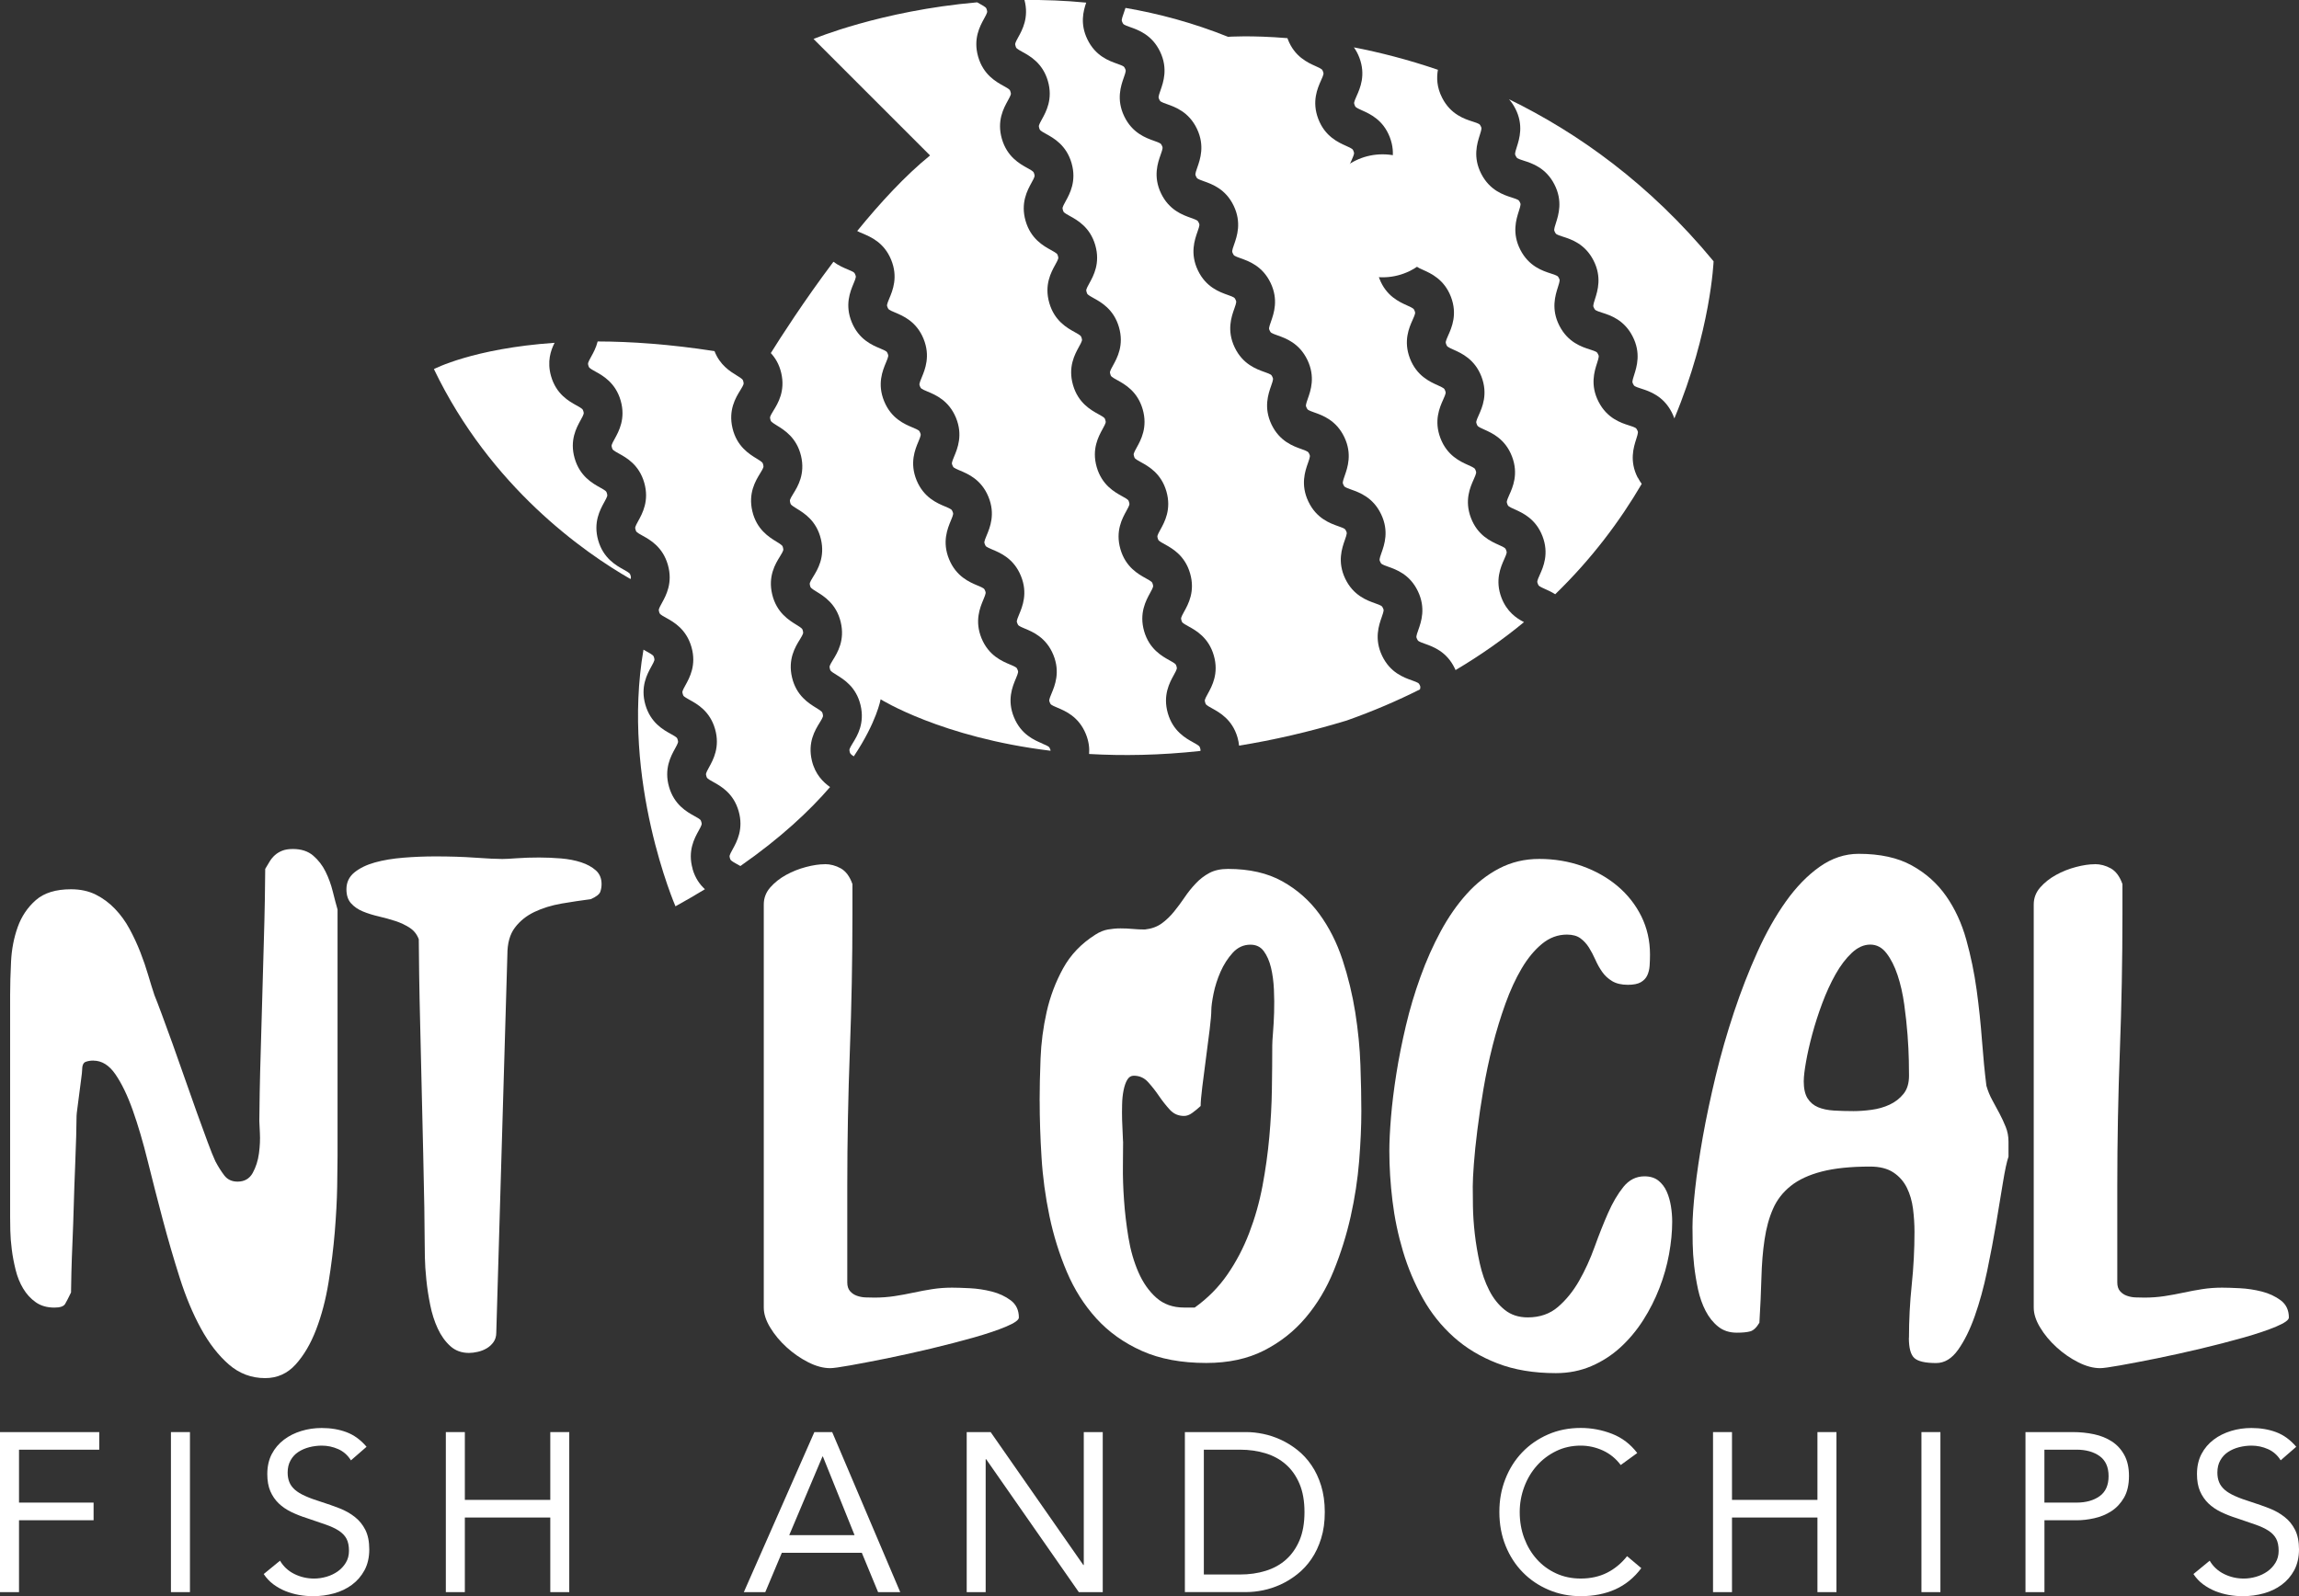<svg xmlns="http://www.w3.org/2000/svg" id="Layer_1" viewBox="0 0 499.37 346.8"><rect x="0" y="0" width="499.37" height="346.8" fill="#333333" stroke="none"/><defs><style>.cls-1{fill:#fff;}</style></defs><path class="cls-1" d="m326.14,129.88c-1.45-3.8-.17-6.67.6-8.39.63-1.4.59-1.48.42-1.94-.17-.45-.21-.54-1.61-1.16-1.72-.77-4.59-2.05-6.04-5.85-1.45-3.8-.17-6.67.6-8.39.62-1.4.59-1.48.42-1.94-.17-.45-.2-.53-1.61-1.16-1.72-.77-4.59-2.05-6.04-5.85-1.45-3.8-.17-6.67.6-8.39.63-1.4.6-1.48.42-1.94-.17-.45-.2-.53-1.6-1.16-1.72-.77-4.59-2.05-6.05-5.85-1.45-3.8-.17-6.67.6-8.39.63-1.4.6-1.48.42-1.94-.18-.45-.21-.53-1.61-1.16-1.72-.77-4.59-2.05-6.04-5.85-1.45-3.8-.17-6.67.6-8.39.63-1.4.6-1.48.42-1.94-.17-.45-.21-.53-1.61-1.16-1.72-.76-4.59-2.05-6.04-5.85-1.45-3.8-.17-6.67.6-8.39.62-1.4.59-1.48.42-1.93-.17-.45-.2-.53-1.61-1.16-1.72-.77-4.59-2.05-6.05-5.85-1.45-3.8-.17-6.67.6-8.39.63-1.4.59-1.48.42-1.93-.17-.45-.2-.53-1.6-1.16-1.72-.77-4.59-2.05-6.04-5.85-.03-.08-.05-.15-.08-.23-8.01-.66-12.9-.29-12.9-.29-7.52-3.02-15.01-5.03-22.28-6.28-.13.44-.27.84-.4,1.19-.51,1.44-.47,1.52-.27,1.96.21.44.25.51,1.69,1.02,1.77.63,4.74,1.67,6.5,5.34,1.75,3.67.7,6.64.08,8.41-.51,1.45-.47,1.52-.27,1.96.21.44.25.52,1.69,1.03,1.77.63,4.74,1.67,6.5,5.35,1.75,3.67.7,6.64.08,8.41-.51,1.45-.47,1.52-.27,1.96.21.44.25.52,1.69,1.03,1.77.63,4.74,1.67,6.49,5.34,1.75,3.67.7,6.64.08,8.41-.51,1.45-.47,1.52-.26,1.96.21.44.25.52,1.69,1.03,1.78.63,4.74,1.68,6.5,5.35,1.75,3.67.7,6.64.08,8.41-.51,1.44-.48,1.52-.27,1.96.21.44.25.52,1.69,1.03,1.77.63,4.74,1.67,6.5,5.35,1.75,3.67.71,6.64.08,8.41-.51,1.45-.47,1.53-.26,1.96.21.44.24.52,1.69,1.03,1.77.63,4.74,1.67,6.5,5.35,1.75,3.67.7,6.64.08,8.41-.51,1.45-.47,1.53-.27,1.96.21.44.25.52,1.69,1.03,1.77.63,4.74,1.68,6.49,5.35,1.76,3.67.71,6.64.08,8.41-.51,1.45-.47,1.52-.26,1.96.21.44.25.52,1.69,1.03,1.77.63,4.74,1.67,6.49,5.35,1.75,3.67.71,6.64.08,8.41-.51,1.44-.48,1.52-.27,1.96.21.44.25.52,1.69,1.03,1.77.63,4.74,1.67,6.5,5.34.06.13.11.26.17.38,5.47-3.24,10.41-6.74,14.87-10.42-1.66-.84-3.73-2.27-4.9-5.31Z"></path><path class="cls-1" d="m329.13,23.55c1.86,3.62.9,6.61.33,8.41-.47,1.46-.43,1.54-.2,1.97.22.43.26.51,1.72.98,1.79.57,4.79,1.53,6.65,5.15,1.86,3.62.9,6.61.33,8.41-.47,1.46-.43,1.54-.21,1.97.22.43.26.51,1.72.98,1.79.57,4.79,1.53,6.65,5.15,1.86,3.62.9,6.62.33,8.41-.47,1.46-.43,1.54-.2,1.97.22.43.26.51,1.72.98,1.79.57,4.79,1.53,6.65,5.15,1.86,3.62.9,6.61.33,8.4-.47,1.46-.43,1.54-.21,1.97.22.43.27.51,1.73.98,1.79.58,4.79,1.54,6.65,5.15.23.45.42.9.57,1.33,7.93-19.02,8.52-34.14,8.52-34.14-13.91-16.87-29.54-27.94-44.43-35.2.49.56.95,1.21,1.35,2Z"></path><path class="cls-1" d="m186.22,50.2c.22.13.57.29,1.17.54,1.73.73,4.64,1.94,6.18,5.7,1.54,3.76.33,6.67-.4,8.4-.59,1.41-.56,1.5-.38,1.94.19.45.22.53,1.63,1.12,1.74.73,4.64,1.94,6.18,5.7,1.54,3.76.33,6.67-.39,8.41-.59,1.41-.56,1.49-.38,1.94.19.45.22.53,1.63,1.12,1.73.72,4.64,1.94,6.19,5.7,1.54,3.76.33,6.67-.39,8.4-.59,1.42-.56,1.5-.37,1.95.19.45.22.53,1.63,1.12,1.74.73,4.64,1.94,6.18,5.7,1.55,3.76.33,6.67-.39,8.4-.59,1.42-.56,1.5-.37,1.95.18.45.22.53,1.63,1.12,1.74.73,4.64,1.94,6.18,5.71,1.55,3.76.33,6.67-.39,8.4-.59,1.42-.56,1.5-.37,1.94.18.45.22.53,1.63,1.12,1.74.72,4.64,1.94,6.18,5.7,1.54,3.76.33,6.67-.39,8.4-.59,1.41-.56,1.49-.38,1.95.19.45.22.53,1.63,1.12,1.74.73,4.64,1.94,6.19,5.7.67,1.63.82,3.09.72,4.37,7.28.42,15.36.3,24.18-.66.05-.21.01-.34-.05-.56-.14-.47-.16-.55-1.5-1.29-1.65-.91-4.4-2.43-5.53-6.34-1.13-3.91.39-6.66,1.3-8.31.74-1.34.72-1.43.58-1.89-.14-.46-.16-.55-1.5-1.29-1.64-.91-4.4-2.43-5.53-6.34-1.12-3.91.4-6.66,1.3-8.31.74-1.34.72-1.43.58-1.89-.13-.47-.16-.55-1.5-1.29-1.65-.91-4.4-2.43-5.53-6.34-1.13-3.91.39-6.66,1.3-8.31.74-1.34.72-1.43.58-1.89-.13-.47-.16-.55-1.5-1.29-1.65-.91-4.4-2.43-5.53-6.34-1.13-3.91.4-6.66,1.3-8.31.74-1.34.72-1.43.58-1.89-.13-.47-.16-.55-1.5-1.29-1.65-.91-4.4-2.43-5.53-6.34-1.13-3.91.39-6.66,1.3-8.31.74-1.34.72-1.43.58-1.89-.14-.47-.16-.55-1.5-1.29-1.65-.91-4.4-2.43-5.53-6.34-1.13-3.91.39-6.66,1.3-8.31.74-1.34.72-1.43.58-1.89-.13-.47-.16-.55-1.5-1.29-1.65-.91-4.4-2.43-5.53-6.34-1.13-3.91.4-6.66,1.3-8.31.74-1.34.72-1.43.58-1.89-.13-.46-.16-.55-1.5-1.29-1.65-.91-4.4-2.43-5.53-6.34-1.13-3.91.39-6.66,1.3-8.31.74-1.34.72-1.43.58-1.89-.13-.46-.16-.55-1.5-1.29-1.65-.91-4.4-2.43-5.53-6.34-1.13-3.91.39-6.66,1.3-8.31.74-1.34.72-1.43.58-1.89-.13-.47-.16-.55-1.5-1.29-.19-.1-.39-.21-.6-.34-20.97,1.83-35.54,7.96-35.54,7.96l25.31,25.31c-5.38,4.36-10.85,10.3-15.83,16.42Z"></path><path class="cls-1" d="m355.74,103.8c-1.86-3.62-.9-6.62-.33-8.41.47-1.46.43-1.54.2-1.97-.22-.43-.26-.51-1.73-.98-1.79-.57-4.79-1.53-6.65-5.15-1.86-3.61-.91-6.61-.33-8.4.47-1.46.43-1.54.2-1.97-.22-.43-.26-.51-1.72-.98-1.79-.57-4.79-1.53-6.65-5.15-1.86-3.61-.9-6.61-.33-8.41.47-1.46.43-1.54.21-1.97-.22-.43-.27-.51-1.72-.98-1.79-.58-4.79-1.53-6.65-5.15-1.86-3.62-.9-6.62-.33-8.41.47-1.46.43-1.54.21-1.97-.22-.43-.26-.51-1.72-.98-1.79-.57-4.79-1.53-6.65-5.15-1.86-3.61-.9-6.61-.33-8.4.47-1.46.43-1.54.21-1.97-.22-.43-.26-.51-1.72-.98-1.79-.57-4.79-1.53-6.65-5.15-1.21-2.35-1.22-4.44-.93-6.11-6.52-2.23-12.68-3.79-18.25-4.87.45.63.85,1.35,1.18,2.21,1.45,3.8.17,6.67-.6,8.39-.62,1.4-.59,1.48-.42,1.93.17.45.2.53,1.61,1.16,1.72.77,4.59,2.05,6.04,5.85,1.45,3.8.17,6.67-.6,8.39-.63,1.4-.59,1.48-.42,1.93.17.45.2.54,1.6,1.16,1.72.77,4.59,2.05,6.05,5.85,1.45,3.8.17,6.67-.6,8.39-.63,1.4-.59,1.48-.42,1.93.17.45.21.54,1.61,1.16,1.72.77,4.59,2.05,6.05,5.85,1.45,3.8.17,6.67-.6,8.39-.62,1.4-.59,1.48-.42,1.94.17.45.2.54,1.6,1.16,1.72.77,4.59,2.05,6.05,5.85,1.45,3.8.17,6.67-.6,8.39-.63,1.4-.6,1.48-.42,1.94.17.45.21.54,1.61,1.16,1.72.77,4.59,2.06,6.04,5.85,1.46,3.8.17,6.68-.6,8.39-.62,1.4-.59,1.48-.42,1.94.17.45.2.54,1.6,1.16,1.72.77,4.59,2.05,6.05,5.85,1.45,3.8.17,6.68-.6,8.39-.63,1.4-.6,1.48-.42,1.93.17.45.21.54,1.61,1.16.61.27,1.38.62,2.17,1.12,7.96-7.72,14.08-15.94,18.79-23.98-.3-.41-.58-.86-.84-1.36Z"></path><path class="cls-1" d="m176.35,165.26c-.95-3.96.7-6.64,1.69-8.24.8-1.31.78-1.39.67-1.87-.11-.47-.13-.56-1.44-1.36-1.6-.99-4.29-2.63-5.23-6.59-.94-3.96.7-6.64,1.69-8.24.8-1.31.78-1.39.67-1.87-.11-.47-.13-.56-1.44-1.36-1.6-.99-4.28-2.63-5.23-6.59-.95-3.96.7-6.64,1.69-8.24.8-1.31.78-1.39.67-1.86-.11-.47-.13-.56-1.44-1.36-1.6-.98-4.29-2.63-5.23-6.59-.94-3.95.71-6.64,1.69-8.24.8-1.31.78-1.39.67-1.86-.11-.48-.13-.56-1.44-1.36-1.6-.98-4.29-2.63-5.23-6.59-.94-3.96.7-6.64,1.69-8.24.8-1.31.78-1.39.67-1.86-.11-.47-.13-.56-1.44-1.36-1.42-.87-3.67-2.26-4.83-5.29-9.64-1.49-18.09-2.08-25.38-2.1-.35,1.4-.97,2.51-1.43,3.34-.74,1.34-.72,1.43-.59,1.89.14.47.16.55,1.5,1.29,1.65.91,4.4,2.44,5.52,6.34,1.12,3.91-.4,6.66-1.31,8.31-.74,1.34-.72,1.42-.59,1.89.13.47.16.55,1.5,1.29,1.65.91,4.4,2.43,5.52,6.35,1.12,3.91-.4,6.66-1.31,8.31-.74,1.34-.72,1.43-.58,1.89.14.47.16.55,1.5,1.29,1.65.91,4.4,2.44,5.52,6.35,1.12,3.91-.4,6.66-1.31,8.31-.74,1.34-.72,1.43-.59,1.9.13.46.16.55,1.5,1.29,1.65.91,4.4,2.44,5.52,6.35,1.13,3.91-.4,6.66-1.31,8.31-.74,1.34-.72,1.42-.58,1.89.13.47.16.55,1.5,1.29,1.65.91,4.4,2.43,5.52,6.34,1.12,3.91-.4,6.66-1.31,8.31-.74,1.34-.72,1.43-.59,1.89.13.46.16.55,1.5,1.29,1.64.91,4.4,2.43,5.52,6.34,1.12,3.91-.4,6.66-1.31,8.31-.74,1.34-.72,1.43-.59,1.89.14.47.16.55,1.51,1.3.23.13.49.27.77.43,8.75-6.1,15.01-11.98,19.48-17.16-1.49-1.06-3.24-2.74-3.96-5.77Z"></path><path class="cls-1" d="m308.39,148.86c-.21-.44-.24-.51-1.69-1.03-1.77-.63-4.74-1.67-6.49-5.35-1.75-3.67-.7-6.64-.08-8.41.51-1.45.47-1.53.26-1.96-.21-.44-.25-.52-1.69-1.03-1.77-.63-4.74-1.68-6.5-5.35-1.75-3.67-.7-6.64-.08-8.41.51-1.45.47-1.53.27-1.96-.21-.44-.25-.52-1.7-1.03-1.77-.63-4.74-1.67-6.49-5.35-1.75-3.67-.71-6.64-.08-8.41.51-1.45.47-1.53.26-1.97-.21-.43-.25-.51-1.69-1.03-1.77-.63-4.74-1.67-6.5-5.34-1.75-3.67-.7-6.64-.08-8.41.51-1.44.47-1.52.26-1.96-.21-.44-.25-.52-1.69-1.03-1.77-.63-4.74-1.68-6.49-5.35-1.75-3.67-.71-6.64-.08-8.41.51-1.45.48-1.53.27-1.96-.21-.44-.25-.52-1.69-1.03-1.77-.63-4.74-1.67-6.49-5.34-1.75-3.67-.7-6.64-.08-8.41.51-1.45.47-1.53.26-1.96-.21-.44-.25-.52-1.69-1.03-1.77-.63-4.74-1.67-6.5-5.34-1.75-3.67-.7-6.64-.07-8.41.51-1.44.47-1.52.26-1.96-.21-.44-.25-.52-1.69-1.03-1.77-.63-4.74-1.67-6.5-5.35-1.75-3.67-.7-6.64-.08-8.41.51-1.44.48-1.52.26-1.96-.21-.44-.24-.51-1.69-1.03-1.78-.63-4.74-1.67-6.5-5.34-1.61-3.36-.86-6.13-.24-7.94-4.62-.45-9.1-.62-13.41-.57,1.01,3.8-.46,6.48-1.36,8.1-.74,1.34-.72,1.43-.58,1.89.13.47.16.55,1.5,1.29,1.65.91,4.4,2.43,5.53,6.33,1.13,3.91-.39,6.66-1.3,8.31-.74,1.34-.72,1.43-.59,1.89.14.47.16.55,1.5,1.29,1.65.91,4.4,2.43,5.53,6.34,1.13,3.91-.39,6.66-1.3,8.31-.74,1.34-.72,1.42-.58,1.89.13.47.16.55,1.5,1.29,1.65.91,4.4,2.43,5.53,6.34,1.13,3.91-.39,6.66-1.3,8.31-.74,1.34-.72,1.43-.58,1.89.14.47.16.55,1.5,1.29,1.65.91,4.4,2.43,5.53,6.34,1.13,3.91-.39,6.66-1.3,8.31-.74,1.34-.72,1.43-.58,1.89.13.47.16.55,1.5,1.29,1.65.91,4.4,2.43,5.53,6.34,1.13,3.91-.39,6.67-1.3,8.31-.74,1.34-.72,1.43-.58,1.89.13.47.16.55,1.5,1.29,1.65.91,4.4,2.43,5.53,6.34,1.13,3.91-.39,6.66-1.3,8.31-.74,1.34-.72,1.43-.58,1.89.13.47.16.55,1.5,1.29,1.65.91,4.4,2.43,5.53,6.34,1.13,3.91-.39,6.67-1.3,8.31-.74,1.34-.72,1.43-.58,1.89.13.47.16.55,1.5,1.29,1.65.91,4.4,2.43,5.53,6.34,1.13,3.9-.39,6.66-1.3,8.31-.74,1.34-.72,1.43-.58,1.89.13.47.16.55,1.5,1.29,1.65.91,4.4,2.43,5.53,6.33.18.62.28,1.21.34,1.77,7.34-1.19,15.13-2.95,23.36-5.45,5.71-2.02,11-4.29,15.93-6.77.14-.52.08-.66-.06-.96Z"></path><path class="cls-1" d="m150.45,188.79c-1.13-3.91.4-6.67,1.31-8.31.74-1.34.72-1.43.58-1.89-.13-.47-.16-.55-1.5-1.29-1.65-.91-4.4-2.44-5.52-6.35-1.12-3.91.4-6.66,1.31-8.31.74-1.34.72-1.43.58-1.89-.13-.47-.16-.55-1.5-1.29-1.65-.91-4.4-2.43-5.53-6.35-1.12-3.91.4-6.66,1.31-8.31.74-1.34.72-1.43.59-1.89-.13-.47-.16-.55-1.5-1.3-.25-.14-.52-.29-.81-.46-4.89,28.49,6.95,55.76,6.95,55.76,2.25-1.24,4.37-2.48,6.4-3.71-1.08-.99-2.11-2.37-2.69-4.41Z"></path><path class="cls-1" d="m136.97,125.06c-.13-.46-.16-.55-1.5-1.3-1.64-.91-4.4-2.43-5.53-6.34-1.12-3.91.4-6.66,1.31-8.31.74-1.34.72-1.42.59-1.89-.13-.47-.16-.55-1.5-1.3-1.64-.91-4.4-2.44-5.52-6.35-1.13-3.91.4-6.66,1.31-8.31.74-1.34.72-1.43.59-1.89-.14-.47-.16-.55-1.5-1.29-1.64-.91-4.4-2.43-5.52-6.34-.91-3.18-.08-5.59.76-7.26-17.71,1.22-26.21,5.71-26.21,5.71,12.33,25.69,32.65,39.85,42.71,45.62.13-.34.09-.48.01-.76Z"></path><path class="cls-1" d="m226.43,161.55c-1.73-.73-4.64-1.94-6.18-5.7-1.55-3.76-.33-6.67.4-8.4.59-1.41.56-1.5.37-1.95-.18-.45-.22-.53-1.63-1.12-1.74-.73-4.64-1.94-6.19-5.7-1.54-3.76-.33-6.67.4-8.4.59-1.42.56-1.5.37-1.95-.18-.45-.22-.53-1.64-1.12-1.73-.73-4.64-1.94-6.18-5.71-1.55-3.76-.33-6.67.39-8.4.59-1.41.56-1.49.37-1.94-.18-.45-.22-.53-1.63-1.12-1.73-.72-4.64-1.94-6.19-5.7-1.54-3.76-.33-6.67.4-8.4.59-1.41.56-1.5.37-1.94-.18-.45-.22-.53-1.63-1.12-1.74-.73-4.64-1.94-6.18-5.7-1.55-3.76-.33-6.67.39-8.4.59-1.41.56-1.5.38-1.95-.19-.45-.22-.53-1.63-1.12-1.73-.72-4.64-1.94-6.18-5.7-1.55-3.76-.33-6.67.39-8.4.59-1.41.56-1.5.37-1.95-.18-.45-.22-.53-1.63-1.12-.86-.36-1.99-.83-3.11-1.67-6.47,8.61-11.55,16.55-13.6,19.84.94,1.02,1.8,2.38,2.25,4.28.94,3.95-.7,6.64-1.69,8.24-.8,1.31-.78,1.39-.67,1.86.11.47.13.55,1.44,1.36,1.6.98,4.28,2.63,5.23,6.59.94,3.96-.7,6.64-1.69,8.24-.8,1.31-.78,1.39-.67,1.87.11.47.13.56,1.44,1.36,1.6.98,4.28,2.63,5.23,6.59.95,3.96-.7,6.64-1.69,8.24-.8,1.31-.78,1.39-.67,1.86.11.47.13.56,1.44,1.36,1.6.99,4.29,2.64,5.23,6.59.95,3.96-.7,6.64-1.69,8.24-.8,1.31-.78,1.39-.67,1.87.11.47.13.56,1.44,1.36,1.6.99,4.29,2.63,5.23,6.59.94,3.95-.7,6.64-1.69,8.24-.8,1.31-.78,1.39-.67,1.87.1.39.14.52.89,1.01,5.01-7.5,5.83-12.4,5.83-12.4,0,0,13.17,8.29,36.91,11.18,0-.14-.05-.25-.11-.41-.19-.45-.22-.53-1.63-1.12Z"></path><path class="cls-1" d="m313.67,46.89c0,7.38-5.98,13.36-13.36,13.36s-13.36-5.98-13.36-13.36,5.98-13.36,13.36-13.36,13.36,5.98,13.36,13.36Z"></path><path class="cls-1" d="m0,311.15h21.56v3.83H4.13v11.49h16.2v3.83H4.13v15.62H0v-34.77Z"></path><path class="cls-1" d="m37.13,311.15h4.13v34.77h-4.13v-34.77Z"></path><path class="cls-1" d="m76.22,317.28c-.69-1.11-1.61-1.92-2.75-2.43-1.15-.51-2.34-.76-3.58-.76-.92,0-1.82.12-2.7.34-.88.23-1.68.57-2.38,1.03-.71.46-1.27,1.06-1.69,1.82-.43.75-.64,1.64-.64,2.65,0,.79.12,1.48.37,2.09.24.61.65,1.15,1.2,1.65.56.49,1.31.95,2.26,1.37.95.43,2.11.85,3.49,1.28,1.34.43,2.64.88,3.9,1.37,1.26.49,2.37,1.11,3.34,1.87.96.75,1.74,1.69,2.31,2.82.57,1.13.86,2.55.86,4.25s-.34,3.24-1.03,4.52c-.69,1.28-1.6,2.33-2.73,3.17-1.13.84-2.43,1.46-3.9,1.87-1.47.41-3,.61-4.57.61-1.01,0-2.03-.09-3.04-.27-1.01-.18-1.99-.46-2.92-.83-.94-.38-1.81-.87-2.63-1.47-.82-.61-1.52-1.35-2.11-2.24l3.54-2.9c.75,1.28,1.8,2.24,3.14,2.9,1.34.66,2.77.98,4.27.98.88,0,1.77-.13,2.68-.39.9-.26,1.71-.65,2.43-1.15.72-.51,1.31-1.14,1.77-1.89.46-.75.69-1.62.69-2.6,0-1.08-.18-1.96-.54-2.63-.36-.67-.92-1.25-1.67-1.74-.75-.49-1.7-.93-2.85-1.33-1.15-.39-2.49-.85-4.03-1.38-1.24-.39-2.39-.84-3.44-1.35-1.05-.51-1.96-1.13-2.73-1.87-.77-.74-1.37-1.62-1.82-2.65-.44-1.03-.66-2.27-.66-3.71,0-1.67.33-3.13.98-4.37.65-1.24,1.54-2.28,2.65-3.12,1.11-.84,2.37-1.46,3.78-1.89,1.41-.43,2.88-.64,4.42-.64,1.96,0,3.76.3,5.38.91,1.62.61,3.07,1.66,4.35,3.17l-3.39,2.95Z"></path><path class="cls-1" d="m96.84,311.15h4.13v14.73h18.56v-14.73h4.12v34.77h-4.12v-16.21h-18.56v16.21h-4.13v-34.77Z"></path><path class="cls-1" d="m176.88,311.15h3.88l14.78,34.77h-4.81l-3.53-8.54h-17.38l-3.59,8.54h-4.66l15.32-34.77Zm1.87,5.3h-.1l-7.22,17.09h14.19l-6.88-17.09Z"></path><path class="cls-1" d="m209.98,311.15h5.2l20.13,28.88h.1v-28.88h4.12v34.77h-5.2l-20.13-28.88h-.1v28.88h-4.12v-34.77Z"></path><path class="cls-1" d="m257.37,311.15h13.36c1.15,0,2.36.13,3.63.39,1.28.26,2.55.68,3.8,1.25,1.26.57,2.47,1.32,3.63,2.23,1.16.92,2.19,2.02,3.07,3.32.89,1.29,1.59,2.78,2.11,4.47.52,1.69.79,3.59.79,5.72s-.26,4.04-.79,5.72c-.52,1.69-1.23,3.18-2.11,4.47-.88,1.29-1.91,2.4-3.07,3.31-1.16.92-2.37,1.66-3.63,2.24-1.26.57-2.53.99-3.8,1.25-1.28.26-2.49.39-3.63.39h-13.36v-34.77Zm4.12,30.94h7.86c2,0,3.85-.26,5.55-.79,1.7-.52,3.18-1.33,4.42-2.43,1.24-1.1,2.23-2.5,2.95-4.2.72-1.7,1.08-3.75,1.08-6.14s-.36-4.44-1.08-6.14c-.72-1.7-1.7-3.1-2.95-4.2-1.25-1.1-2.72-1.91-4.42-2.43-1.7-.52-3.55-.79-5.55-.79h-7.86v27.11Z"></path><path class="cls-1" d="m352.05,318.32c-1.05-1.41-2.34-2.46-3.88-3.17-1.54-.7-3.14-1.06-4.81-1.06-1.93,0-3.71.39-5.33,1.18-1.62.79-3.02,1.84-4.2,3.17-1.18,1.33-2.1,2.87-2.75,4.62-.65,1.75-.98,3.58-.98,5.47,0,2.03.33,3.92.98,5.67.66,1.75,1.56,3.27,2.73,4.57,1.16,1.3,2.55,2.32,4.17,3.07,1.62.75,3.41,1.13,5.38,1.13,2.13,0,4.03-.42,5.69-1.25,1.67-.84,3.13-2.04,4.37-3.61l3.09,2.6c-1.57,2.1-3.46,3.63-5.67,4.62-2.21.98-4.71,1.47-7.49,1.47-2.49,0-4.81-.46-6.97-1.38-2.16-.92-4.04-2.19-5.62-3.81-1.59-1.62-2.83-3.54-3.73-5.77-.9-2.23-1.35-4.67-1.35-7.32s.43-4.94,1.3-7.17c.87-2.23,2.09-4.16,3.66-5.8,1.57-1.64,3.44-2.93,5.6-3.88,2.16-.95,4.53-1.42,7.12-1.42,2.36,0,4.62.43,6.8,1.28,2.18.85,4,2.24,5.47,4.17l-3.58,2.6Z"></path><path class="cls-1" d="m372.09,311.15h4.12v14.73h18.56v-14.73h4.13v34.77h-4.13v-16.21h-18.56v16.21h-4.12v-34.77Z"></path><path class="cls-1" d="m417.36,311.15h4.12v34.77h-4.12v-34.77Z"></path><path class="cls-1" d="m439.95,311.15h10.31c1.6,0,3.13.16,4.59.47,1.46.31,2.75.84,3.88,1.57,1.13.74,2.03,1.72,2.7,2.95.67,1.23,1.01,2.74,1.01,4.54,0,1.9-.36,3.47-1.08,4.72-.72,1.24-1.65,2.23-2.77,2.95-1.13.72-2.37,1.23-3.71,1.52-1.34.3-2.62.44-3.83.44h-6.97v15.62h-4.12v-34.77Zm4.12,15.32h6.97c2.06,0,3.74-.47,5.03-1.4,1.29-.93,1.94-2.38,1.94-4.35s-.65-3.41-1.94-4.35c-1.3-.93-2.97-1.4-5.03-1.4h-6.97v11.49Z"></path><path class="cls-1" d="m495.39,317.28c-.69-1.11-1.61-1.92-2.75-2.43-1.15-.51-2.34-.76-3.58-.76-.92,0-1.82.12-2.7.34-.89.23-1.68.57-2.38,1.03-.71.46-1.27,1.06-1.7,1.82-.43.75-.64,1.64-.64,2.65,0,.79.12,1.48.37,2.09.24.61.65,1.15,1.2,1.65.56.49,1.31.95,2.26,1.37.95.43,2.11.85,3.49,1.28,1.34.43,2.64.88,3.9,1.37,1.26.49,2.37,1.11,3.34,1.87.97.75,1.74,1.69,2.31,2.82.57,1.13.86,2.55.86,4.25s-.35,3.24-1.03,4.52c-.69,1.28-1.6,2.33-2.73,3.17-1.13.84-2.43,1.46-3.9,1.87-1.47.41-3,.61-4.57.61-1.01,0-2.03-.09-3.04-.27-1.01-.18-1.99-.46-2.92-.83-.93-.38-1.81-.87-2.63-1.47-.82-.61-1.52-1.35-2.11-2.24l3.53-2.9c.75,1.28,1.8,2.24,3.14,2.9,1.34.66,2.76.98,4.27.98.88,0,1.78-.13,2.68-.39.9-.26,1.71-.65,2.43-1.15.72-.51,1.31-1.14,1.77-1.89.46-.75.69-1.62.69-2.6,0-1.08-.18-1.96-.54-2.63-.36-.67-.92-1.25-1.67-1.74-.75-.49-1.7-.93-2.85-1.33-1.15-.39-2.49-.85-4.03-1.38-1.25-.39-2.39-.84-3.44-1.35-1.05-.51-1.96-1.13-2.73-1.87-.76-.74-1.37-1.62-1.82-2.65-.44-1.03-.66-2.27-.66-3.71,0-1.67.33-3.13.98-4.37.65-1.24,1.54-2.28,2.65-3.12,1.11-.84,2.37-1.46,3.78-1.89,1.41-.43,2.88-.64,4.42-.64,1.96,0,3.76.3,5.38.91,1.62.61,3.07,1.66,4.35,3.17l-3.39,2.95Z"></path><path class="cls-1" d="m20.31,230.43c-.64,0-1.22.09-1.72.28-.51.19-.76.82-.76,1.88,0,.27-.07.88-.2,1.85-.13.96-.27,1.99-.4,3.09-.13,1.1-.27,2.13-.4,3.09-.13.96-.2,1.58-.2,1.85,0,.91-.03,2.37-.08,4.37-.06,2.01-.14,4.28-.24,6.82-.11,2.54-.2,5.21-.28,8.02-.08,2.81-.17,5.48-.28,8.02-.11,2.54-.19,4.8-.24,6.78-.05,1.98-.08,3.42-.08,4.33-.54,1.12-.96,1.95-1.28,2.49-.32.54-1.1.8-2.33.8-1.61,0-2.96-.39-4.05-1.16-1.1-.77-2.01-1.77-2.73-2.97-.72-1.2-1.27-2.55-1.64-4.05-.37-1.5-.66-2.98-.84-4.45-.19-1.47-.29-2.83-.32-4.09-.03-1.26-.04-2.26-.04-3.01v-48.13c0-2.19.07-4.63.2-7.3.13-2.67.61-5.17,1.44-7.5.83-2.33,2.14-4.28,3.93-5.86,1.79-1.58,4.34-2.37,7.66-2.37,2.03,0,3.82.39,5.37,1.16,1.55.78,2.94,1.8,4.17,3.09,1.23,1.28,2.29,2.74,3.17,4.37.88,1.63,1.66,3.3,2.33,5.01.67,1.71,1.24,3.38,1.72,5.01.48,1.63.93,3.09,1.36,4.37.37.91.91,2.3,1.6,4.17.69,1.87,1.47,4,2.33,6.38.86,2.38,1.74,4.88,2.65,7.5.91,2.62,1.79,5.12,2.65,7.5.85,2.38,1.63,4.51,2.33,6.38.69,1.87,1.25,3.26,1.68,4.17.59,1.12,1.23,2.14,1.92,3.05.69.91,1.66,1.36,2.89,1.36,1.5,0,2.59-.63,3.29-1.88.69-1.26,1.15-2.67,1.36-4.25.21-1.58.28-3.07.2-4.49-.08-1.42-.12-2.26-.12-2.53,0-1.28.03-3.33.08-6.14.05-2.81.13-5.99.24-9.55.11-3.56.21-7.31.32-11.27.11-3.96.21-7.75.32-11.39.11-3.64.19-6.93.24-9.87.05-2.94.08-5.13.08-6.58.32-.53.64-1.07.96-1.6.32-.53.71-1,1.16-1.4.45-.4.99-.72,1.6-.96.61-.24,1.38-.36,2.29-.36,1.82,0,3.29.48,4.41,1.44,1.12.96,2.02,2.13,2.69,3.49.67,1.36,1.19,2.8,1.56,4.29.37,1.5.72,2.81,1.04,3.93v53.67c0,1.44-.03,3.64-.08,6.58-.05,2.94-.23,6.2-.52,9.79-.3,3.58-.75,7.25-1.36,10.99-.61,3.74-1.51,7.15-2.69,10.23-1.18,3.08-2.66,5.6-4.45,7.58-1.79,1.98-4,2.97-6.62,2.97-3,0-5.63-.99-7.9-2.97-2.27-1.98-4.29-4.58-6.06-7.82-1.77-3.23-3.3-6.91-4.61-11.03-1.31-4.12-2.54-8.34-3.69-12.67-1.15-4.33-2.23-8.56-3.25-12.67-1.02-4.12-2.1-7.79-3.25-11.03-1.15-3.24-2.41-5.84-3.77-7.82-1.36-1.98-2.96-2.97-4.77-2.97Z"></path><path class="cls-1" d="m90.98,204.12c-.38-1.07-1.03-1.91-1.97-2.53-.94-.61-1.98-1.11-3.13-1.48-1.15-.37-2.35-.71-3.61-1-1.26-.29-2.41-.65-3.45-1.08-1.04-.43-1.9-1.02-2.57-1.77-.67-.75-1-1.76-1-3.05,0-1.5.58-2.71,1.72-3.65,1.15-.93,2.63-1.66,4.45-2.17,1.82-.51,3.89-.85,6.22-1.04,2.33-.19,4.64-.28,6.94-.28,3.1,0,5.99.09,8.66.28,2.67.19,4.63.28,5.86.28.64,0,1.7-.05,3.17-.16,1.47-.11,3.09-.16,4.85-.16,1.55,0,3.13.07,4.73.2,1.61.14,3.06.41,4.37.84,1.31.43,2.38,1.02,3.21,1.76.83.75,1.24,1.74,1.24,2.97,0,.59-.09,1.15-.28,1.68-.19.54-.87,1.07-2.05,1.6-2.09.27-4.21.59-6.38.96-2.16.38-4.12.98-5.86,1.81s-3.16,1.96-4.25,3.41c-1.1,1.44-1.64,3.4-1.64,5.86l-2.41,82.14c0,.8-.2,1.48-.6,2.05-.4.56-.9,1.02-1.48,1.36-.59.35-1.23.6-1.93.76-.69.16-1.34.24-1.92.24-1.6,0-2.96-.49-4.05-1.48-1.1-.99-2.01-2.26-2.73-3.81-.72-1.55-1.27-3.26-1.64-5.13-.38-1.87-.66-3.7-.84-5.49-.19-1.79-.29-3.42-.32-4.89-.03-1.47-.04-2.55-.04-3.25,0-1.66-.03-4.2-.08-7.62-.06-3.42-.14-7.3-.24-11.63-.11-4.33-.21-8.88-.32-13.64-.11-4.76-.21-9.31-.32-13.64-.11-4.33-.19-8.21-.24-11.63-.05-3.42-.08-5.96-.08-7.62Z"></path><path class="cls-1" d="m179.14,187.75c1.23,0,2.39.31,3.49.92,1.1.62,1.94,1.75,2.53,3.41v6.58c0,9.95-.19,19.81-.56,29.6s-.56,19.63-.56,29.52v20.86c0,.8.2,1.43.6,1.89.4.46.89.79,1.48,1,.59.21,1.23.34,1.92.36.69.03,1.34.04,1.92.04,1.5,0,2.94-.11,4.33-.32,1.39-.21,2.77-.47,4.13-.76,1.36-.29,2.73-.55,4.09-.76,1.36-.21,2.79-.32,4.29-.32.91,0,2.18.04,3.81.12,1.63.08,3.23.32,4.81.72,1.58.4,2.95,1.04,4.13,1.92,1.17.88,1.76,2.13,1.76,3.73,0,.54-.92,1.19-2.77,1.97-1.84.78-4.19,1.56-7.02,2.37-2.83.8-5.94,1.6-9.3,2.41-3.37.8-6.58,1.51-9.62,2.13-3.05.61-5.7,1.12-7.94,1.52-2.25.4-3.69.6-4.33.6-1.5,0-3.09-.43-4.77-1.28-1.68-.85-3.25-1.94-4.69-3.25-1.44-1.31-2.63-2.74-3.57-4.29-.94-1.55-1.4-2.99-1.4-4.33v-87.6c0-1.39.47-2.62,1.4-3.69.94-1.07,2.09-1.98,3.45-2.73,1.37-.75,2.81-1.32,4.33-1.72,1.52-.4,2.87-.6,4.05-.6Z"></path><path class="cls-1" d="m225.82,239.17c0-2.73.07-5.79.2-9.18.13-3.4.57-6.76,1.32-10.11.75-3.34,1.94-6.5,3.57-9.47,1.63-2.97,3.97-5.41,7.02-7.34.91-.59,1.82-.96,2.73-1.12s1.82-.24,2.73-.24,1.79.04,2.65.12c.85.08,1.74.12,2.65.12,1.44-.16,2.66-.6,3.65-1.32.99-.72,1.88-1.58,2.68-2.57.8-.99,1.57-2.02,2.29-3.09.72-1.07,1.52-2.07,2.41-3.01.88-.94,1.87-1.7,2.97-2.29,1.1-.59,2.45-.88,4.05-.88,4.65,0,8.58.9,11.79,2.69,3.21,1.79,5.88,4.14,8.02,7.06,2.14,2.92,3.82,6.24,5.06,9.99,1.23,3.74,2.15,7.55,2.77,11.43.61,3.88.99,7.69,1.12,11.43.13,3.74.2,7.09.2,10.03,0,3.26-.16,6.89-.48,10.87-.32,3.98-.94,7.99-1.84,12.03-.91,4.04-2.14,7.97-3.69,11.79-1.55,3.82-3.58,7.22-6.1,10.19-2.51,2.97-5.54,5.35-9.07,7.14-3.53,1.79-7.7,2.69-12.51,2.69-5.4,0-10.06-.87-13.96-2.61-3.9-1.74-7.19-4.08-9.87-7.02-2.68-2.94-4.83-6.34-6.46-10.19-1.63-3.85-2.89-7.89-3.77-12.11-.88-4.22-1.46-8.49-1.72-12.79-.27-4.3-.4-8.38-.4-12.23Zm18.13,8.82c0,1.28-.01,3.06-.04,5.33-.03,2.27.05,4.75.24,7.42.18,2.67.51,5.39.96,8.14.45,2.75,1.18,5.27,2.17,7.54.99,2.27,2.29,4.12,3.89,5.54,1.6,1.42,3.61,2.13,6.01,2.13h2.33c2.83-2.03,5.2-4.42,7.1-7.18,1.9-2.75,3.48-5.76,4.73-9.02,1.25-3.26,2.22-6.67,2.89-10.23.67-3.56,1.16-7.1,1.48-10.63.32-3.53.51-6.99.56-10.39.05-3.39.08-6.56.08-9.5,0-.53.05-1.46.16-2.77.11-1.31.19-2.77.24-4.37.05-1.6.04-3.28-.04-5.01-.08-1.74-.29-3.33-.64-4.77-.35-1.44-.87-2.63-1.57-3.57-.69-.94-1.66-1.4-2.89-1.4-1.5,0-2.78.59-3.85,1.76-1.07,1.18-1.95,2.55-2.65,4.13-.69,1.58-1.2,3.17-1.52,4.77-.32,1.6-.48,2.81-.48,3.61s-.12,2.19-.36,4.17c-.24,1.98-.51,4.05-.8,6.22-.29,2.17-.56,4.24-.8,6.22-.24,1.98-.36,3.37-.36,4.17-.64.59-1.26,1.1-1.85,1.52-.59.43-1.18.64-1.76.64-1.23,0-2.26-.45-3.09-1.36-.83-.91-1.62-1.91-2.37-3.01-.75-1.1-1.54-2.1-2.37-3.01-.83-.91-1.86-1.36-3.09-1.36-.59,0-1.06.29-1.41.88-.35.59-.61,1.35-.8,2.29-.19.94-.3,1.98-.32,3.13-.03,1.15-.03,2.25,0,3.29.03,1.04.07,1.99.12,2.85.05.86.08,1.47.08,1.85Z"></path><path class="cls-1" d="m301.78,250.16c0-2.03.12-4.51.36-7.42.24-2.91.63-6.06,1.16-9.43.53-3.37,1.23-6.86,2.08-10.47.85-3.61,1.91-7.15,3.17-10.63,1.25-3.48,2.71-6.75,4.37-9.83,1.66-3.07,3.54-5.79,5.65-8.14,2.11-2.35,4.48-4.21,7.1-5.57,2.62-1.36,5.51-2.05,8.66-2.05,3.31,0,6.43.52,9.35,1.56,2.91,1.04,5.47,2.49,7.66,4.33,2.19,1.85,3.92,4.04,5.18,6.58,1.25,2.54,1.88,5.31,1.88,8.3,0,.8-.03,1.6-.08,2.41-.05.8-.23,1.51-.52,2.13-.29.62-.76,1.11-1.4,1.48-.64.37-1.58.56-2.81.56-1.39,0-2.53-.27-3.41-.8-.88-.53-1.6-1.2-2.17-2.01-.56-.8-1.06-1.68-1.48-2.65-.43-.96-.9-1.85-1.4-2.65-.51-.8-1.12-1.47-1.85-2-.72-.53-1.7-.8-2.93-.8-1.98,0-3.78.67-5.41,2.01-1.63,1.34-3.1,3.12-4.41,5.33-1.31,2.22-2.49,4.77-3.53,7.66-1.04,2.89-1.97,5.91-2.77,9.06-.8,3.16-1.47,6.32-2.01,9.5-.54,3.18-.98,6.15-1.32,8.9-.35,2.76-.6,5.21-.76,7.38-.16,2.17-.24,3.78-.24,4.85s.01,2.53.04,4.37.16,3.82.4,5.94c.24,2.11.6,4.25,1.08,6.42.48,2.17,1.16,4.12,2.05,5.86.88,1.74,2.01,3.16,3.37,4.25,1.36,1.1,3.04,1.64,5.01,1.64,2.62,0,4.81-.76,6.58-2.29,1.76-1.52,3.29-3.41,4.57-5.65,1.28-2.25,2.41-4.71,3.37-7.38.96-2.67,1.94-5.13,2.93-7.38.99-2.25,2.1-4.13,3.33-5.66,1.23-1.52,2.76-2.29,4.57-2.29,1.23,0,2.23.31,3.01.92.77.62,1.38,1.4,1.81,2.37.43.96.73,2.02.92,3.17.19,1.15.28,2.29.28,3.41,0,2.19-.23,4.53-.68,7.02-.45,2.49-1.15,4.95-2.09,7.38-.94,2.43-2.11,4.76-3.53,6.98-1.42,2.22-3.06,4.18-4.93,5.9-1.87,1.71-3.98,3.08-6.34,4.09-2.35,1.01-4.92,1.52-7.7,1.52-4.81,0-9.05-.71-12.71-2.13-3.67-1.42-6.83-3.33-9.51-5.74-2.68-2.41-4.91-5.21-6.7-8.42-1.79-3.21-3.22-6.6-4.29-10.19-1.07-3.58-1.83-7.23-2.28-10.95-.45-3.72-.68-7.31-.68-10.79Z"></path><path class="cls-1" d="m414.65,290.67c0-3.85.2-7.69.6-11.51.4-3.82.6-7.66.6-11.51,0-1.66-.11-3.33-.32-5.01-.22-1.69-.66-3.21-1.33-4.57-.67-1.36-1.64-2.47-2.93-3.33-1.28-.85-2.97-1.28-5.05-1.28-4.22,0-7.73.36-10.51,1.08-2.78.72-5.03,1.76-6.74,3.13s-3,3.02-3.85,4.97c-.86,1.95-1.47,4.18-1.84,6.7-.38,2.51-.6,5.28-.68,8.3-.08,3.02-.23,6.27-.44,9.75-.64,1.07-1.31,1.7-2.01,1.88-.7.19-1.66.28-2.89.28-1.61,0-2.96-.44-4.05-1.32-1.1-.88-2.01-2.02-2.73-3.41-.72-1.39-1.27-2.95-1.65-4.69-.37-1.74-.65-3.45-.84-5.13-.19-1.69-.29-3.28-.32-4.77-.03-1.5-.04-2.7-.04-3.61,0-2.03.19-4.76.56-8.18.37-3.42.94-7.23,1.68-11.43.75-4.2,1.69-8.62,2.81-13.28,1.12-4.65,2.45-9.27,3.97-13.84,1.52-4.57,3.22-8.93,5.09-13.08,1.87-4.14,3.93-7.79,6.18-10.95,2.24-3.15,4.69-5.67,7.34-7.54,2.65-1.87,5.47-2.81,8.46-2.81,4.65,0,8.5.84,11.55,2.53,3.05,1.68,5.53,3.9,7.46,6.66,1.92,2.75,3.38,5.91,4.37,9.47.99,3.56,1.74,7.19,2.25,10.91.51,3.72.89,7.38,1.16,10.99.27,3.61.59,6.89.96,9.83.32,1.12.75,2.17,1.28,3.13.53.96,1.05,1.93,1.56,2.89.51.96.96,1.94,1.36,2.93.4.99.6,2.05.6,3.17v3.29c-.37,1.07-.77,2.93-1.2,5.57-.43,2.65-.92,5.63-1.48,8.94-.56,3.32-1.22,6.77-1.96,10.35-.75,3.58-1.65,6.85-2.69,9.79-1.04,2.94-2.24,5.37-3.61,7.3-1.36,1.92-2.95,2.89-4.77,2.89-2.35,0-3.93-.36-4.73-1.08s-1.2-2.18-1.2-4.37Zm-22.86-55.83c0,1.66.28,2.93.84,3.81.56.88,1.33,1.52,2.29,1.92.96.4,2.11.64,3.45.72,1.34.08,2.75.12,4.25.12,1.17,0,2.47-.09,3.89-.28,1.42-.19,2.73-.56,3.93-1.12,1.2-.56,2.21-1.34,3.01-2.33.81-.99,1.21-2.31,1.21-3.97,0-.53-.01-1.62-.04-3.25-.03-1.63-.12-3.5-.28-5.62-.16-2.11-.4-4.32-.72-6.62-.32-2.3-.8-4.41-1.44-6.34-.64-1.92-1.44-3.52-2.41-4.77-.96-1.26-2.14-1.88-3.53-1.88s-2.73.6-4.01,1.8c-1.28,1.2-2.46,2.75-3.53,4.65-1.07,1.9-2.03,4-2.89,6.3-.86,2.3-1.58,4.55-2.17,6.74-.59,2.19-1.04,4.2-1.36,6.02-.32,1.82-.48,3.18-.48,4.09Z"></path><path class="cls-1" d="m455,187.75c1.23,0,2.39.31,3.49.92,1.1.62,1.94,1.75,2.53,3.41v6.58c0,9.95-.19,19.81-.56,29.6s-.56,19.63-.56,29.52v20.86c0,.8.2,1.43.6,1.89.4.46.89.79,1.48,1,.59.21,1.23.34,1.92.36.69.03,1.34.04,1.92.04,1.5,0,2.94-.11,4.33-.32,1.39-.21,2.77-.47,4.13-.76,1.36-.29,2.73-.55,4.09-.76,1.36-.21,2.79-.32,4.29-.32.91,0,2.18.04,3.81.12,1.63.08,3.23.32,4.81.72,1.58.4,2.95,1.04,4.13,1.92,1.17.88,1.76,2.13,1.76,3.73,0,.54-.92,1.19-2.77,1.97-1.84.78-4.18,1.56-7.02,2.37-2.84.8-5.94,1.6-9.3,2.41-3.37.8-6.58,1.51-9.63,2.13-3.05.61-5.69,1.12-7.94,1.52-2.25.4-3.69.6-4.33.6-1.5,0-3.09-.43-4.77-1.28-1.69-.85-3.25-1.94-4.69-3.25-1.44-1.31-2.64-2.74-3.57-4.29-.94-1.55-1.4-2.99-1.4-4.33v-87.6c0-1.39.47-2.62,1.4-3.69.94-1.07,2.09-1.98,3.45-2.73,1.36-.75,2.81-1.32,4.33-1.72,1.52-.4,2.87-.6,4.05-.6Z"></path></svg>